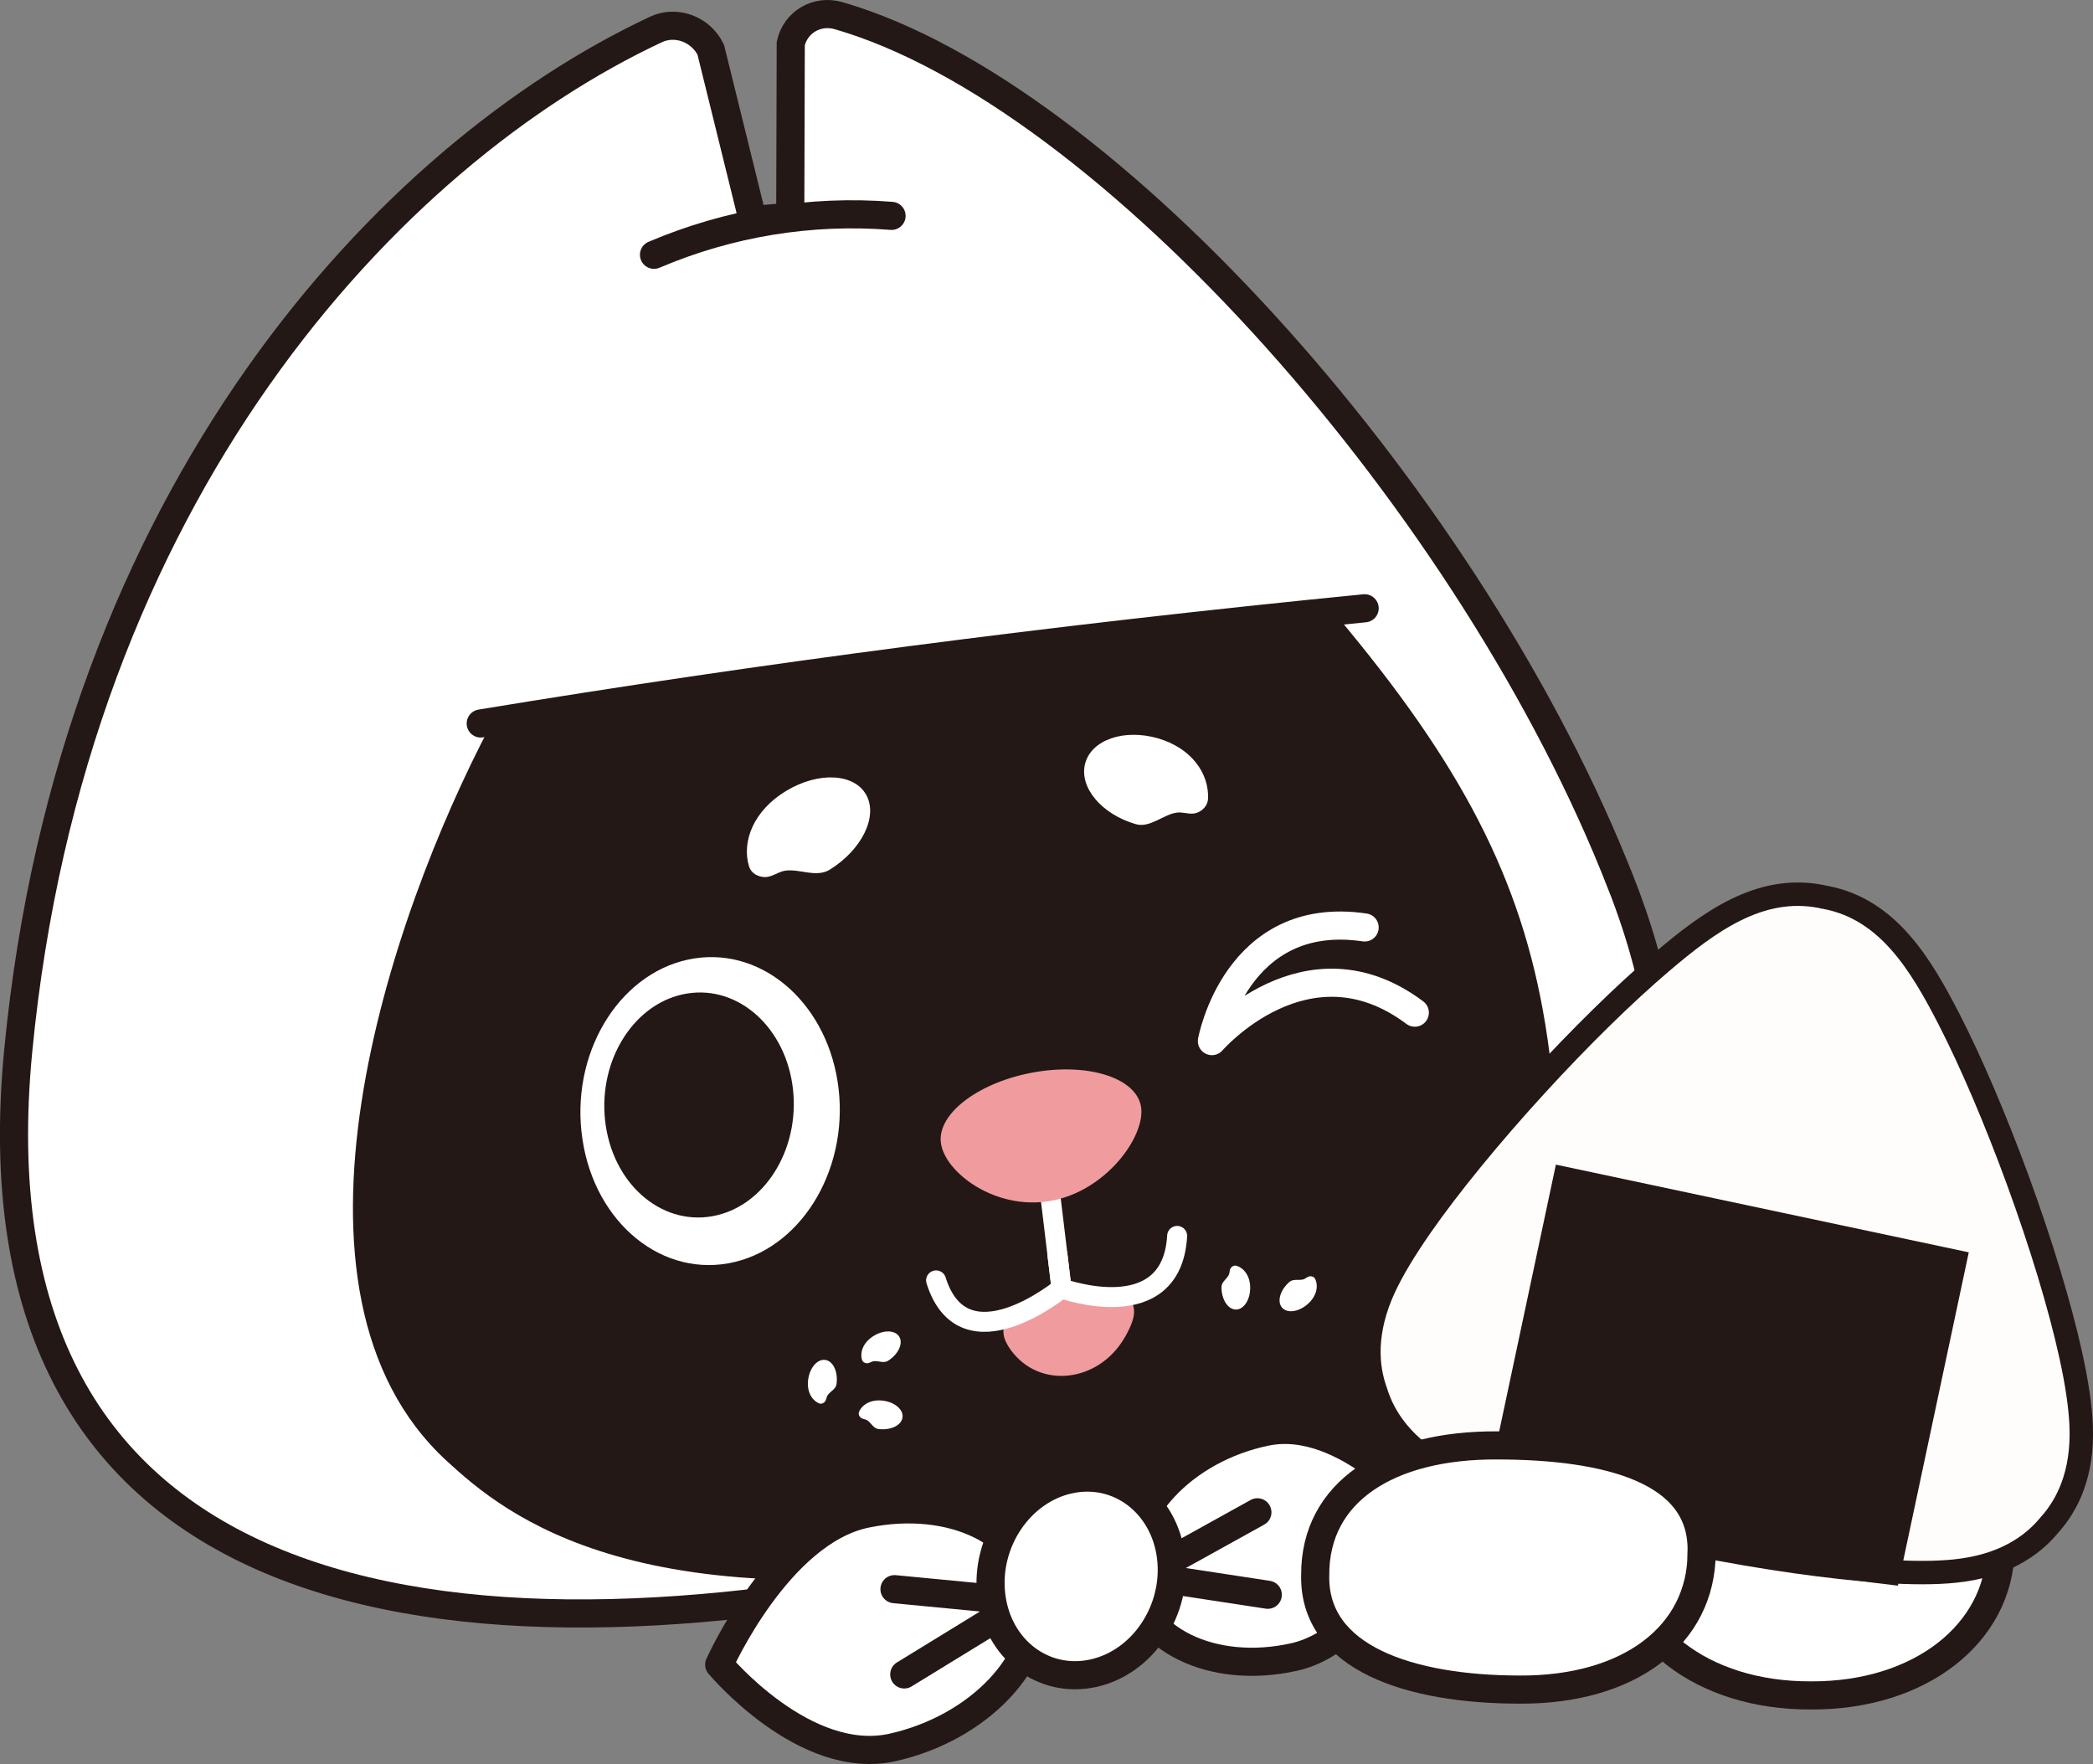 <?xml version="1.0" encoding="UTF-8"?><svg id="_レイヤー_2" xmlns="http://www.w3.org/2000/svg" width="334.11" height="281.59" viewBox="0 0 334.11 281.59"><rect x="0" y="0" width="334.11" height="281.59" fill="#808080" stroke="none"/><g id="_レイヤー_2-2"><path d="M319.35,247.39c-.24,13.32-12.79,23.34-30.27,23.25-17.48.08-30.03-9.93-30.27-23.25-.63-13.23,12.89-13.2,30.22-13.21,17.33,0,30.95-.02,30.32,13.21" fill="#fff" stroke-width="0"/><path d="M319.35,247.39c-.24,13.32-12.79,23.34-30.27,23.25-17.48.08-30.03-9.93-30.27-23.25-.63-13.23,12.89-13.2,30.22-13.21,17.33,0,30.95-.02,30.32,13.21Z" fill="none" stroke="#231815" stroke-miterlimit="10" stroke-width="4.49"/><path d="M258.82,141.15C235.33,80.83,176.9,14.91,133.86,2.5c-3.42-.99-6.86,1-7.63,4.45l-.08,27.63c-2.98.28-2.99.28-5.98.55l-6.71-27.19c-1.6-3.29-5.52-4.74-8.74-3.24C62.28,24.57,11.53,78.55,2.91,167.72c-8.36,86.55,62.51,100.96,148.02,83.12,78.31-16.36,134.75-40.76,107.9-109.69" fill="#fff" stroke-width="0"/><path d="M258.82,141.15C235.33,80.83,176.9,14.91,133.86,2.5c-3.42-.99-6.86,1-7.63,4.45l-.08,27.63c-2.98.28-2.99.28-5.98.55l-6.71-27.19c-1.6-3.29-5.52-4.74-8.74-3.24C62.28,24.57,11.53,78.55,2.91,167.72c-8.36,86.55,62.51,100.96,148.02,83.12,78.31-16.36,134.75-40.76,107.9-109.69Z" fill="none" stroke="#231815" stroke-miterlimit="10" stroke-width="4.49"/><path d="M246.66,163.41c-3.79-23.13-13.43-41.46-33.24-65.06l-135.13,17.45c-16.2,30.75-36.35,90.41-6.98,117.41,9.39,8.64,30.84,26.7,95.78,15.4,60.22-14.62,88.28-32.08,79.57-85.21" fill="#231815" stroke-width="0"/><path d="M217.84,97.1c-49.58,4.89-96.59,11.05-141.1,18.39" fill="none" stroke="#231815" stroke-linecap="round" stroke-miterlimit="10" stroke-width="4.49"/><polygon points="170.53 214.61 170.53 214.61 170.14 211.38 170.14 211.38 170.14 211.38 170.53 214.61 170.53 214.61" fill="#f09b9e" stroke-width="0"/><path d="M160.21,211.64c-.04.45-.05.9,0,1.35.09.79.51,1.63,1.13,2.49,4.59,6.32,13.92,5.21,18.1-1.81,1.05-1.76,1.73-3.42,1.58-4.64-.04-.36-.13-.7-.23-1.03-5.9,0-11.28-1.92-11.3-1.93-.01,0-4.1,3.32-9.29,5.58" fill="#f09b9e" stroke-width="0"/><path d="M168.8,200.27l.65,5.38s-15.59,12.85-20.02-1.26" fill="none" stroke="#fff" stroke-linecap="round" stroke-miterlimit="10" stroke-width="3.19"/><path d="M167.42,188.79l2.03,16.87s17.61,6.45,18.46-8.37" fill="none" stroke="#fff" stroke-linecap="round" stroke-miterlimit="10" stroke-width="3.19"/><path d="M182.17,176.85c.57,4.64-5.6,13.26-14.4,14.84-8.89,1.6-17.03-4.58-17.58-9.31-.55-4.72,6.25-9.75,15.11-11.25,8.78-1.48,16.3,1.08,16.87,5.71" fill="#f09b9e" stroke-width="0"/><path d="M104.4,40.67c12.05-5.13,25.04-7.23,37.92-6.21" fill="#fff" stroke-width="0"/><path d="M104.4,40.67c12.05-5.13,25.04-7.23,37.92-6.21" fill="none" stroke="#231815" stroke-linecap="round" stroke-miterlimit="10" stroke-width="4.49"/><path d="M227.58,241.47s-8.03,20.12-20.96,23.03c-13.12,2.95-24.89-2.82-26.12-12.9-1.22-10.05,8.52-20.36,21.59-23.04,12.88-2.64,25.5,12.92,25.5,12.92" fill="#fff" stroke-width="0"/><path d="M227.58,241.47s-8.03,20.12-20.96,23.03c-13.12,2.95-24.89-2.82-26.12-12.9-1.22-10.05,8.52-20.36,21.59-23.04,12.88-2.64,25.5,12.92,25.5,12.92Z" fill="none" stroke="#231815" stroke-linejoin="round" stroke-width="4.49"/><polyline points="200.72 241.41 182.46 251.53 202.38 254.57" fill="#fff" stroke-width="0"/><polyline points="200.72 241.41 182.46 251.53 202.38 254.57" fill="none" stroke="#231815" stroke-linecap="round" stroke-linejoin="round" stroke-width="4.49"/><path d="M114.81,265.72s13.63,16.38,27.69,13.22c13.86-3.12,23.96-13.89,22.75-24.06-1.21-10.13-13.21-16.06-27.01-13.23-14,2.87-23.43,24.08-23.43,24.08" fill="#fff" stroke-width="0"/><path d="M114.81,265.72s13.63,16.38,27.69,13.22c13.86-3.12,23.96-13.89,22.75-24.06-1.21-10.13-13.21-16.06-27.01-13.23-14,2.87-23.43,24.08-23.43,24.08Z" fill="none" stroke="#231815" stroke-linejoin="round" stroke-width="4.49"/><polyline points="142.79 253.68 163.33 255.65 144.35 267.29" fill="#fff" stroke-width="0"/><polyline points="142.79 253.68 163.33 255.65 144.35 267.29" fill="none" stroke="#231815" stroke-linecap="round" stroke-linejoin="round" stroke-width="4.49"/><path d="M186.93,248.53c1.04,8.49-4.47,16.8-12.37,18.56-7.97,1.77-15.3-3.79-16.32-12.42-1.01-8.6,4.66-16.89,12.6-18.52,7.87-1.62,15.05,3.92,16.09,12.38" fill="#fff" stroke-width="0"/><path d="M186.93,248.53c1.04,8.49-4.47,16.8-12.37,18.56-7.97,1.77-15.3-3.79-16.32-12.42-1.01-8.6,4.66-16.89,12.6-18.52,7.87-1.62,15.05,3.92,16.09,12.38Z" fill="none" stroke="#231815" stroke-miterlimit="10" stroke-width="4.49"/><path d="M92.82,180.68c-1.46-13.56,6.68-25.94,18.05-27.69,11.23-1.73,21.47,7.57,23,20.83,1.53,13.32-6.28,25.8-17.58,27.84-11.44,2.06-22-7.35-23.46-20.97" fill="#fff" stroke-width="0"/><path d="M126.58,173.82c1.11,9.76-4.63,18.87-12.89,20.33-8.34,1.47-16.02-5.39-17.1-15.31-1.07-9.88,4.84-18.94,13.14-20.25,8.23-1.3,15.74,5.51,16.85,15.23" fill="#231815" stroke-width="0"/><path d="M192.84,127.53c-.05,1.06-.87,1.92-1.85,2.24-1.03.34-2.11-.2-3.16-.05-2.13.3-4.26,2.49-6.52,1.84-5.44-1.57-9.08-5.86-8.09-9.66.98-3.79,6.18-5.6,11.59-4.05,5.38,1.55,8.23,5.62,8.03,9.68" fill="#fff" stroke-width="0"/><path d="M119.58,138.33c.32,1.05,1.39,1.65,2.49,1.68,1.16.03,2.14-.85,3.26-1.02,2.27-.35,4.99,1.17,7.14-.17,5.11-3.19,7.72-8.48,5.81-11.93-1.91-3.45-7.62-3.75-12.78-.64-5.19,3.13-7.15,8.07-5.92,12.09" fill="#fff" stroke-width="0"/><path d="M137.62,217.09c.1.33.44.53.79.53.37,0,.68-.27,1.04-.33.72-.11,1.59.37,2.28-.05,1.63-1.02,2.46-2.71,1.85-3.81-.61-1.1-2.43-1.2-4.08-.2-1.66,1-2.28,2.58-1.89,3.86" fill="#fff" stroke-width="0"/><path d="M130.75,224.02c.32.14.69,0,.92-.26.24-.27.24-.7.43-1.01.38-.62,1.32-.97,1.43-1.77.28-1.9-.47-3.63-1.7-3.88-1.24-.25-2.49,1.08-2.8,2.98-.31,1.91.49,3.41,1.72,3.94" fill="#fff" stroke-width="0"/><path d="M197.34,202.05c-.34-.09-.68.09-.88.38-.21.3-.14.72-.29,1.05-.3.67-1.17,1.14-1.18,1.95-.02,1.92.96,3.53,2.21,3.61,1.26.08,2.32-1.41,2.37-3.33.05-1.93-.95-3.31-2.24-3.67" fill="#fff" stroke-width="0"/><path d="M209.93,204.14c-.15-.31-.52-.45-.87-.4-.37.05-.63.37-.98.48-.7.22-1.63-.12-2.24.41-1.45,1.26-2.01,3.06-1.23,4.05.78.99,2.59.8,4.06-.44,1.48-1.25,1.85-2.9,1.26-4.11" fill="#fff" stroke-width="0"/><path d="M137.13,225.38c-.13.32,0,.69.27.92.28.24.7.22,1.01.41.63.37.99,1.3,1.8,1.4,1.91.25,3.62-.53,3.85-1.77.23-1.24-1.12-2.47-3.02-2.74-1.91-.28-3.4.55-3.91,1.78" fill="#fff" stroke-width="0"/><path d="M332.22,227.57c-.13-3.07-.67-6.75-1.66-11.25-1.71-7.79-4.72-17.71-8.45-27.92-3.54-9.65-7.43-18.79-10.98-25.7-4.51-8.76-9.72-17.48-19.57-19.42-.14-.04-.28-.05-.42-.07-.15-.04-.28-.07-.42-.1-9.85-1.94-18,4.12-25.5,10.5-5.92,5.04-13.01,11.99-19.95,19.57-7.35,8.03-13.92,16.06-18.48,22.61-2.62,3.78-4.53,6.97-5.83,9.76-3.2,6.96-2.81,12.52-1.34,16.59,1.28,4.17,4.33,8.87,11.15,12.54,2.73,1.47,6.23,2.92,10.68,4.42,7.8,2.63,18.17,5.27,29.18,7.46,11.03,2.18,21.64,3.68,29.85,4.24,4.7.31,8.48.31,11.58-.01,7.7-.78,12.32-3.98,15.09-7.35,2.9-3.21,5.38-8.2,5.07-15.85" fill="#fff" stroke-width="0"/><path d="M332.22,227.57c-.13-3.07-.67-6.75-1.66-11.25-1.71-7.79-4.72-17.71-8.45-27.92-3.54-9.65-7.43-18.79-10.98-25.7-4.51-8.76-9.72-17.48-19.57-19.42-.14-.04-.28-.05-.42-.07-.15-.04-.28-.07-.42-.1-9.85-1.94-18,4.12-25.5,10.5-5.92,5.04-13.01,11.99-19.95,19.57-7.35,8.03-13.92,16.06-18.48,22.61-2.62,3.78-4.53,6.97-5.83,9.76-3.2,6.96-2.81,12.52-1.34,16.59,1.28,4.17,4.33,8.87,11.15,12.54,2.73,1.47,6.23,2.92,10.68,4.42,7.8,2.63,18.17,5.27,29.18,7.46,11.03,2.18,21.64,3.68,29.85,4.24,4.7.31,8.48.31,11.58-.01,7.7-.78,12.32-3.98,15.09-7.35,2.9-3.21,5.38-8.2,5.07-15.85" fill="#fffdfb" stroke-width="0"/><path d="M332.22,227.57c-.13-3.07-.67-6.75-1.66-11.25-1.71-7.79-4.72-17.71-8.45-27.92-3.54-9.65-7.43-18.79-10.98-25.7-4.51-8.76-9.72-17.48-19.57-19.42-.14-.04-.28-.05-.42-.07-.15-.04-.28-.07-.42-.1-9.85-1.94-18,4.12-25.5,10.5-5.92,5.04-13.01,11.99-19.95,19.57-7.35,8.03-13.92,16.06-18.48,22.61-2.62,3.78-4.53,6.97-5.83,9.76-3.2,6.96-2.81,12.52-1.34,16.59,1.28,4.17,4.33,8.87,11.15,12.54,2.73,1.47,6.23,2.92,10.68,4.42,7.8,2.63,18.17,5.27,29.18,7.46,11.03,2.18,21.64,3.68,29.85,4.24,4.7.31,8.48.31,11.58-.01,7.7-.78,12.32-3.98,15.09-7.35,2.9-3.21,5.38-8.2,5.07-15.85Z" fill="none" stroke="#231815" stroke-miterlimit="10" stroke-width="3.74"/><path d="M302.97,253.12c-22.36-2.58-44.43-7.27-65.91-14,3.77-17.74,7.54-35.47,11.31-53.21,21.97,4.67,43.94,9.34,65.91,14-3.77,17.74-7.54,35.47-11.31,53.21" fill="#231815" stroke-width="0"/><path d="M271.64,247.8c-.02,13.3-11.65,22.02-29.09,21.91-17.42-.02-32.9-4.99-32.6-18.27-.08-13.29,11.67-20.82,29.1-20.71,17.4.03,32.98,3.81,32.58,17.08" fill="#fff" stroke-width="0"/><path d="M271.64,247.8c-.02,13.3-11.65,22.02-29.09,21.91-17.42-.02-32.9-4.99-32.6-18.27-.08-13.29,11.67-20.82,29.1-20.71,17.4.03,32.98,3.81,32.58,17.08Z" fill="none" stroke="#231815" stroke-miterlimit="10" stroke-width="4.49"/><path d="M217.84,148.05c-20.56-3.05-24.38,18.14-24.38,18.14,0,0,15.12-17.49,32.39-4.54" fill="none" stroke="#fff" stroke-linecap="round" stroke-linejoin="round" stroke-width="4.49"/></g></svg>